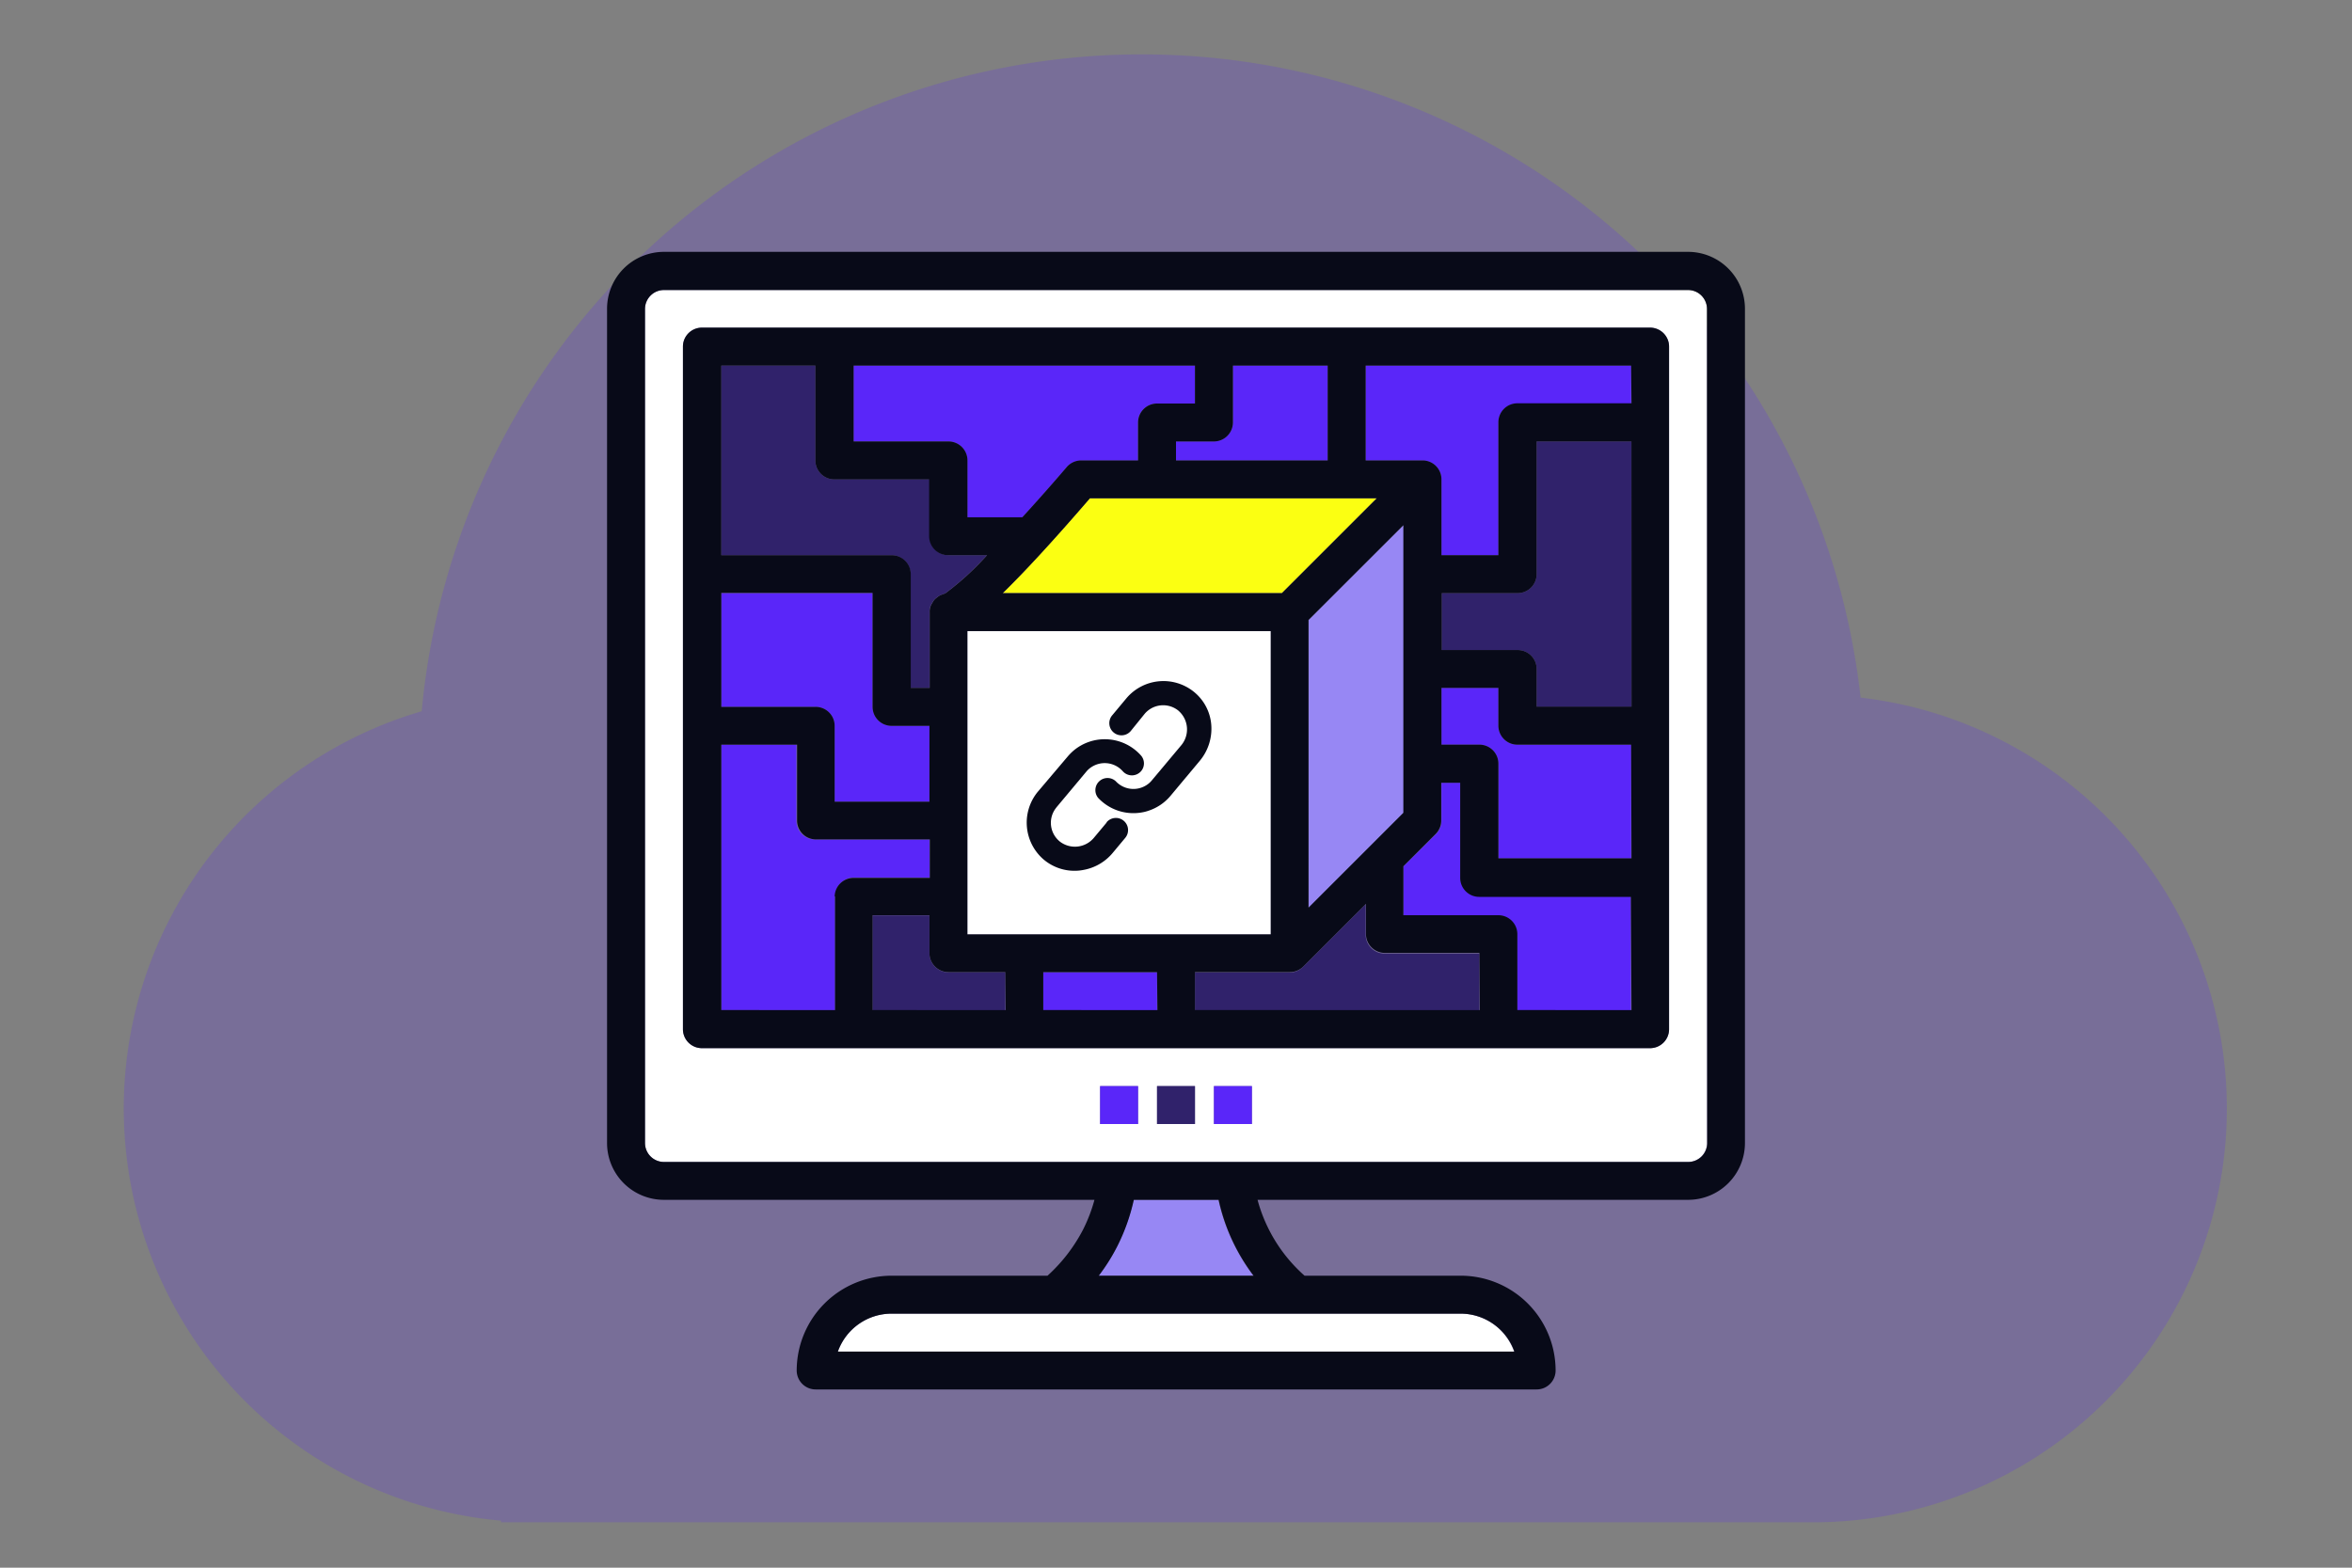 <?xml version="1.0" encoding="UTF-8"?> <svg xmlns="http://www.w3.org/2000/svg" id="Layer_1" data-name="Layer 1" viewBox="0 0 300 200"><rect x="0" y="0" width="300" height="200" fill="#808080" stroke="none"/><defs><style>.cls-1{opacity:0.2;}.cls-2{fill:#5a26f9;}.cls-3{fill:#fff;}.cls-4{fill:#30226b;}.cls-5{fill:#fbff12;}.cls-6{fill:#9787f4;}.cls-7{fill:#080a18;}</style></defs><g class="cls-1"><path class="cls-2" d="M237.32,89A92.24,92.24,0,0,0,53.79,90.74,52.79,52.79,0,0,0,63.91,194v.21H231.48A52.78,52.78,0,0,0,237.32,89Z"></path></g><path class="cls-3" d="M123.39,119.21h38.7V80.51h-38.7Z"></path><path class="cls-2" d="M106.46,92.6v9.68h12.09V92.6h-4.83a2.42,2.42,0,0,1-2.42-2.42V75.67H92V90.18H104A2.42,2.42,0,0,1,106.46,92.6Z"></path><path class="cls-2" d="M123.39,58.74V66h7c1.9-2.08,3.86-4.29,5.67-6.41a2.44,2.44,0,0,1,1.84-.84h7.25V53.9a2.42,2.42,0,0,1,2.42-2.42h4.84V46.64H108.88v9.68H121A2.42,2.42,0,0,1,123.39,58.74Z"></path><path class="cls-4" d="M116.14,73.25V87.76h2.41V78.09a1.87,1.87,0,0,1,.33-1.15,1.67,1.67,0,0,1,.59-.7,1.9,1.9,0,0,1,.44-.3l.34-.13.28-.1a35.81,35.81,0,0,0,5.34-4.88H121a2.42,2.42,0,0,1-2.42-2.42V61.16H106.46A2.42,2.42,0,0,1,104,58.74V46.64H92V70.83h21.77A2.42,2.42,0,0,1,116.14,73.25Z"></path><path class="cls-5" d="M127.9,75.67h35.61l12.1-12.1H139C134,69.36,130.47,73.16,127.9,75.67Z"></path><path class="cls-2" d="M150,58.74h19.35V46.64H157.26V53.9a2.43,2.43,0,0,1-2.42,2.42H150Z"></path><path class="cls-6" d="M155.41,153.07H144.59a25,25,0,0,1-2.11,5.93,24.36,24.36,0,0,1-2.36,3.75h19.75a24.65,24.65,0,0,1-4.46-9.68Z"></path><path class="cls-3" d="M106.87,172.43h86.26a7.27,7.27,0,0,0-6.85-4.84H113.72A7.27,7.27,0,0,0,106.87,172.43Z"></path><polygon class="cls-6" points="179.03 103.69 179.03 67 166.93 79.09 166.93 115.79 179.03 103.69"></polygon><path class="cls-2" d="M186.28,112V99.86h-2.42v4.84a2.44,2.44,0,0,1-.7,1.71L179,110.54v6.25h12.09a2.42,2.42,0,0,1,2.42,2.42v9.68h14.51V114.37H188.7A2.42,2.42,0,0,1,186.28,112Z"></path><path class="cls-4" d="M196,73.25a2.42,2.42,0,0,1-2.42,2.42h-9.68v7.26h9.68A2.41,2.41,0,0,1,196,85.34v4.84h12.09V56.32H196Z"></path><path class="cls-2" d="M174.19,58.74h7.26a2.41,2.41,0,0,1,2.41,2.42v9.67h7.26V53.9a2.42,2.42,0,0,1,2.42-2.42h14.51V46.64H174.19Z"></path><path class="cls-2" d="M118.55,107.11H104a2.41,2.41,0,0,1-2.42-2.41V95H92v33.87h14.51V114.37a2.42,2.42,0,0,1,2.42-2.42h9.67Z"></path><path class="cls-2" d="M191.12,92.6V87.76h-7.26V95h4.84a2.42,2.42,0,0,1,2.42,2.42v12.09h16.93V95H193.54A2.42,2.42,0,0,1,191.12,92.6Z"></path><path class="cls-3" d="M215.31,37H84.69a2.42,2.42,0,0,0-2.42,2.42V145.82a2.42,2.42,0,0,0,2.42,2.42H215.31a2.42,2.42,0,0,0,2.42-2.42V39.39A2.42,2.42,0,0,0,215.31,37ZM145.16,143.4h-4.84v-4.84h4.84Zm7.26,0h-4.84v-4.84h4.84Zm7.26,0h-4.84v-4.84h4.84Zm53.21-12.1a2.42,2.42,0,0,1-2.42,2.42H89.53a2.42,2.42,0,0,1-2.42-2.42V44.22a2.42,2.42,0,0,1,2.42-2.42H210.47a2.42,2.42,0,0,1,2.42,2.42Z"></path><path class="cls-4" d="M118.55,121.63v-4.84H111.3v12.1h16.93v-4.84H121A2.43,2.43,0,0,1,118.55,121.63Z"></path><rect class="cls-2" x="133.07" y="124.05" width="14.51" height="4.84"></rect><path class="cls-4" d="M174.19,119.21v-3.84l-8,8a2.45,2.45,0,0,1-1.72.71H152.42v4.84H188.7v-7.26H176.61A2.42,2.42,0,0,1,174.19,119.21Z"></path><path class="cls-7" d="M215.31,32.13H84.69a7.26,7.26,0,0,0-7.26,7.26V145.82a7.25,7.25,0,0,0,7.26,7.25H139.6a20,20,0,0,1-1.43,3.75,20.9,20.9,0,0,1-4.56,5.93H113.72a12.11,12.11,0,0,0-12.1,12.09,2.42,2.42,0,0,0,2.42,2.42H196a2.42,2.42,0,0,0,2.42-2.42,12.11,12.11,0,0,0-12.1-12.09H166.4a19.75,19.75,0,0,1-6-9.68h54.91a7.25,7.25,0,0,0,7.26-7.25V39.39A7.26,7.26,0,0,0,215.31,32.13Zm-29,135.46a7.27,7.27,0,0,1,6.85,4.84H106.87a7.27,7.27,0,0,1,6.85-4.84Zm-46.16-4.84a24.36,24.36,0,0,0,2.36-3.75,25,25,0,0,0,2.11-5.93h10.82a24.65,24.65,0,0,0,4.46,9.68Zm77.61-16.93a2.42,2.42,0,0,1-2.42,2.42H84.69a2.42,2.42,0,0,1-2.42-2.42V39.39A2.42,2.42,0,0,1,84.69,37H215.31a2.42,2.42,0,0,1,2.42,2.42Z"></path><path class="cls-7" d="M210.47,41.8H89.53a2.42,2.42,0,0,0-2.42,2.42V131.3a2.42,2.42,0,0,0,2.42,2.42H210.47a2.42,2.42,0,0,0,2.42-2.42V44.22A2.42,2.42,0,0,0,210.47,41.8ZM157.26,53.9V46.64h12.09v12.1H150V56.32h4.84A2.43,2.43,0,0,0,157.26,53.9Zm6.25,21.77H127.9c2.57-2.51,6.13-6.31,11.12-12.1h36.59ZM179,67v36.7l-12.1,12.1V79.09ZM162.09,80.51v38.7h-38.7V80.51ZM108.88,46.64h43.54v4.84h-4.84a2.42,2.42,0,0,0-2.42,2.42v4.84h-7.25a2.44,2.44,0,0,0-1.84.84c-1.81,2.12-3.77,4.33-5.67,6.41h-7V58.74A2.42,2.42,0,0,0,121,56.32H108.88ZM92,46.64H104v12.1a2.42,2.42,0,0,0,2.42,2.42h12.09v7.25A2.42,2.42,0,0,0,121,70.83h4.9a35.81,35.81,0,0,1-5.34,4.88l-.28.1-.34.13a1.9,1.9,0,0,0-.44.3,1.67,1.67,0,0,0-.59.7,1.87,1.87,0,0,0-.33,1.15v9.67h-2.41V73.25a2.42,2.42,0,0,0-2.42-2.42H92Zm0,29H111.3V90.18a2.42,2.42,0,0,0,2.42,2.42h4.83v9.68H106.46V92.6A2.42,2.42,0,0,0,104,90.18H92Zm14.51,38.7v14.52H92V95h9.67v9.68a2.41,2.41,0,0,0,2.42,2.41h14.51V112h-9.67A2.42,2.42,0,0,0,106.46,114.37Zm21.77,14.52H111.3v-12.1h7.25v4.84a2.43,2.43,0,0,0,2.42,2.42h7.26Zm19.35,0H133.07v-4.84h14.51Zm41.12,0H152.42v-4.84h12.09a2.45,2.45,0,0,0,1.72-.71l8-8v3.84a2.42,2.42,0,0,0,2.42,2.42H188.7Zm19.35,0H193.54v-9.68a2.42,2.42,0,0,0-2.42-2.42H179v-6.25l4.13-4.13a2.44,2.44,0,0,0,.7-1.71V99.86h2.42V112a2.42,2.42,0,0,0,2.42,2.42h19.35Zm0-19.36H191.12V97.44A2.42,2.42,0,0,0,188.7,95h-4.84V87.76h7.26V92.6A2.42,2.42,0,0,0,193.54,95h14.51Zm0-19.35H196V85.34a2.41,2.41,0,0,0-2.42-2.41h-9.68V75.67h9.68A2.42,2.42,0,0,0,196,73.25V56.32h12.09Zm0-38.7H193.54a2.42,2.42,0,0,0-2.42,2.42V70.83h-7.26V61.16a2.41,2.41,0,0,0-2.41-2.42h-7.26V46.64h33.86Z"></path><rect class="cls-4" x="147.58" y="138.56" width="4.84" height="4.84"></rect><rect class="cls-2" x="154.84" y="138.56" width="4.84" height="4.84"></rect><rect class="cls-2" x="140.32" y="138.56" width="4.84" height="4.84"></rect><path class="cls-7" d="M152.27,88.25h0a6.18,6.18,0,0,0-8.6.84l-1.81,2.17a1.54,1.54,0,1,0,2.37,2h0L146,91.07a3.09,3.09,0,0,1,4.34-.38l.06.06a3.15,3.15,0,0,1,.26,4.34l-3.77,4.5,0,0a2.86,2.86,0,0,1-.7.6,3.07,3.07,0,0,1-3.87-.52,1.55,1.55,0,0,0-2.26,2.11,6.16,6.16,0,0,0,5.56,1.87,5.09,5.09,0,0,0,.93-.24,6.15,6.15,0,0,0,2.75-1.88l3.76-4.5a6.39,6.39,0,0,0,1.43-4.66A6,6,0,0,0,152.27,88.25Z"></path><path class="cls-7" d="M141.15,104.94l-1.62,1.94a3.15,3.15,0,0,1-4.31.51,3.07,3.07,0,0,1-.52-4.32l.05-.07,3.83-4.58,0,0a2.86,2.86,0,0,1,.7-.6,3.08,3.08,0,0,1,3.6.25,3.34,3.34,0,0,1,.33.32,1.55,1.55,0,0,0,2.33,0v0a1.53,1.53,0,0,0,0-2,6.18,6.18,0,0,0-8.71-.54,6.86,6.86,0,0,0-.65.67L132.38,101a6.2,6.2,0,0,0,.7,8.62,6.09,6.09,0,0,0,4.5,1.45,5.58,5.58,0,0,0,.57-.08,6.3,6.3,0,0,0,3.76-2.16l1.61-1.93a1.54,1.54,0,1,0-2.37-2Z"></path></svg> 